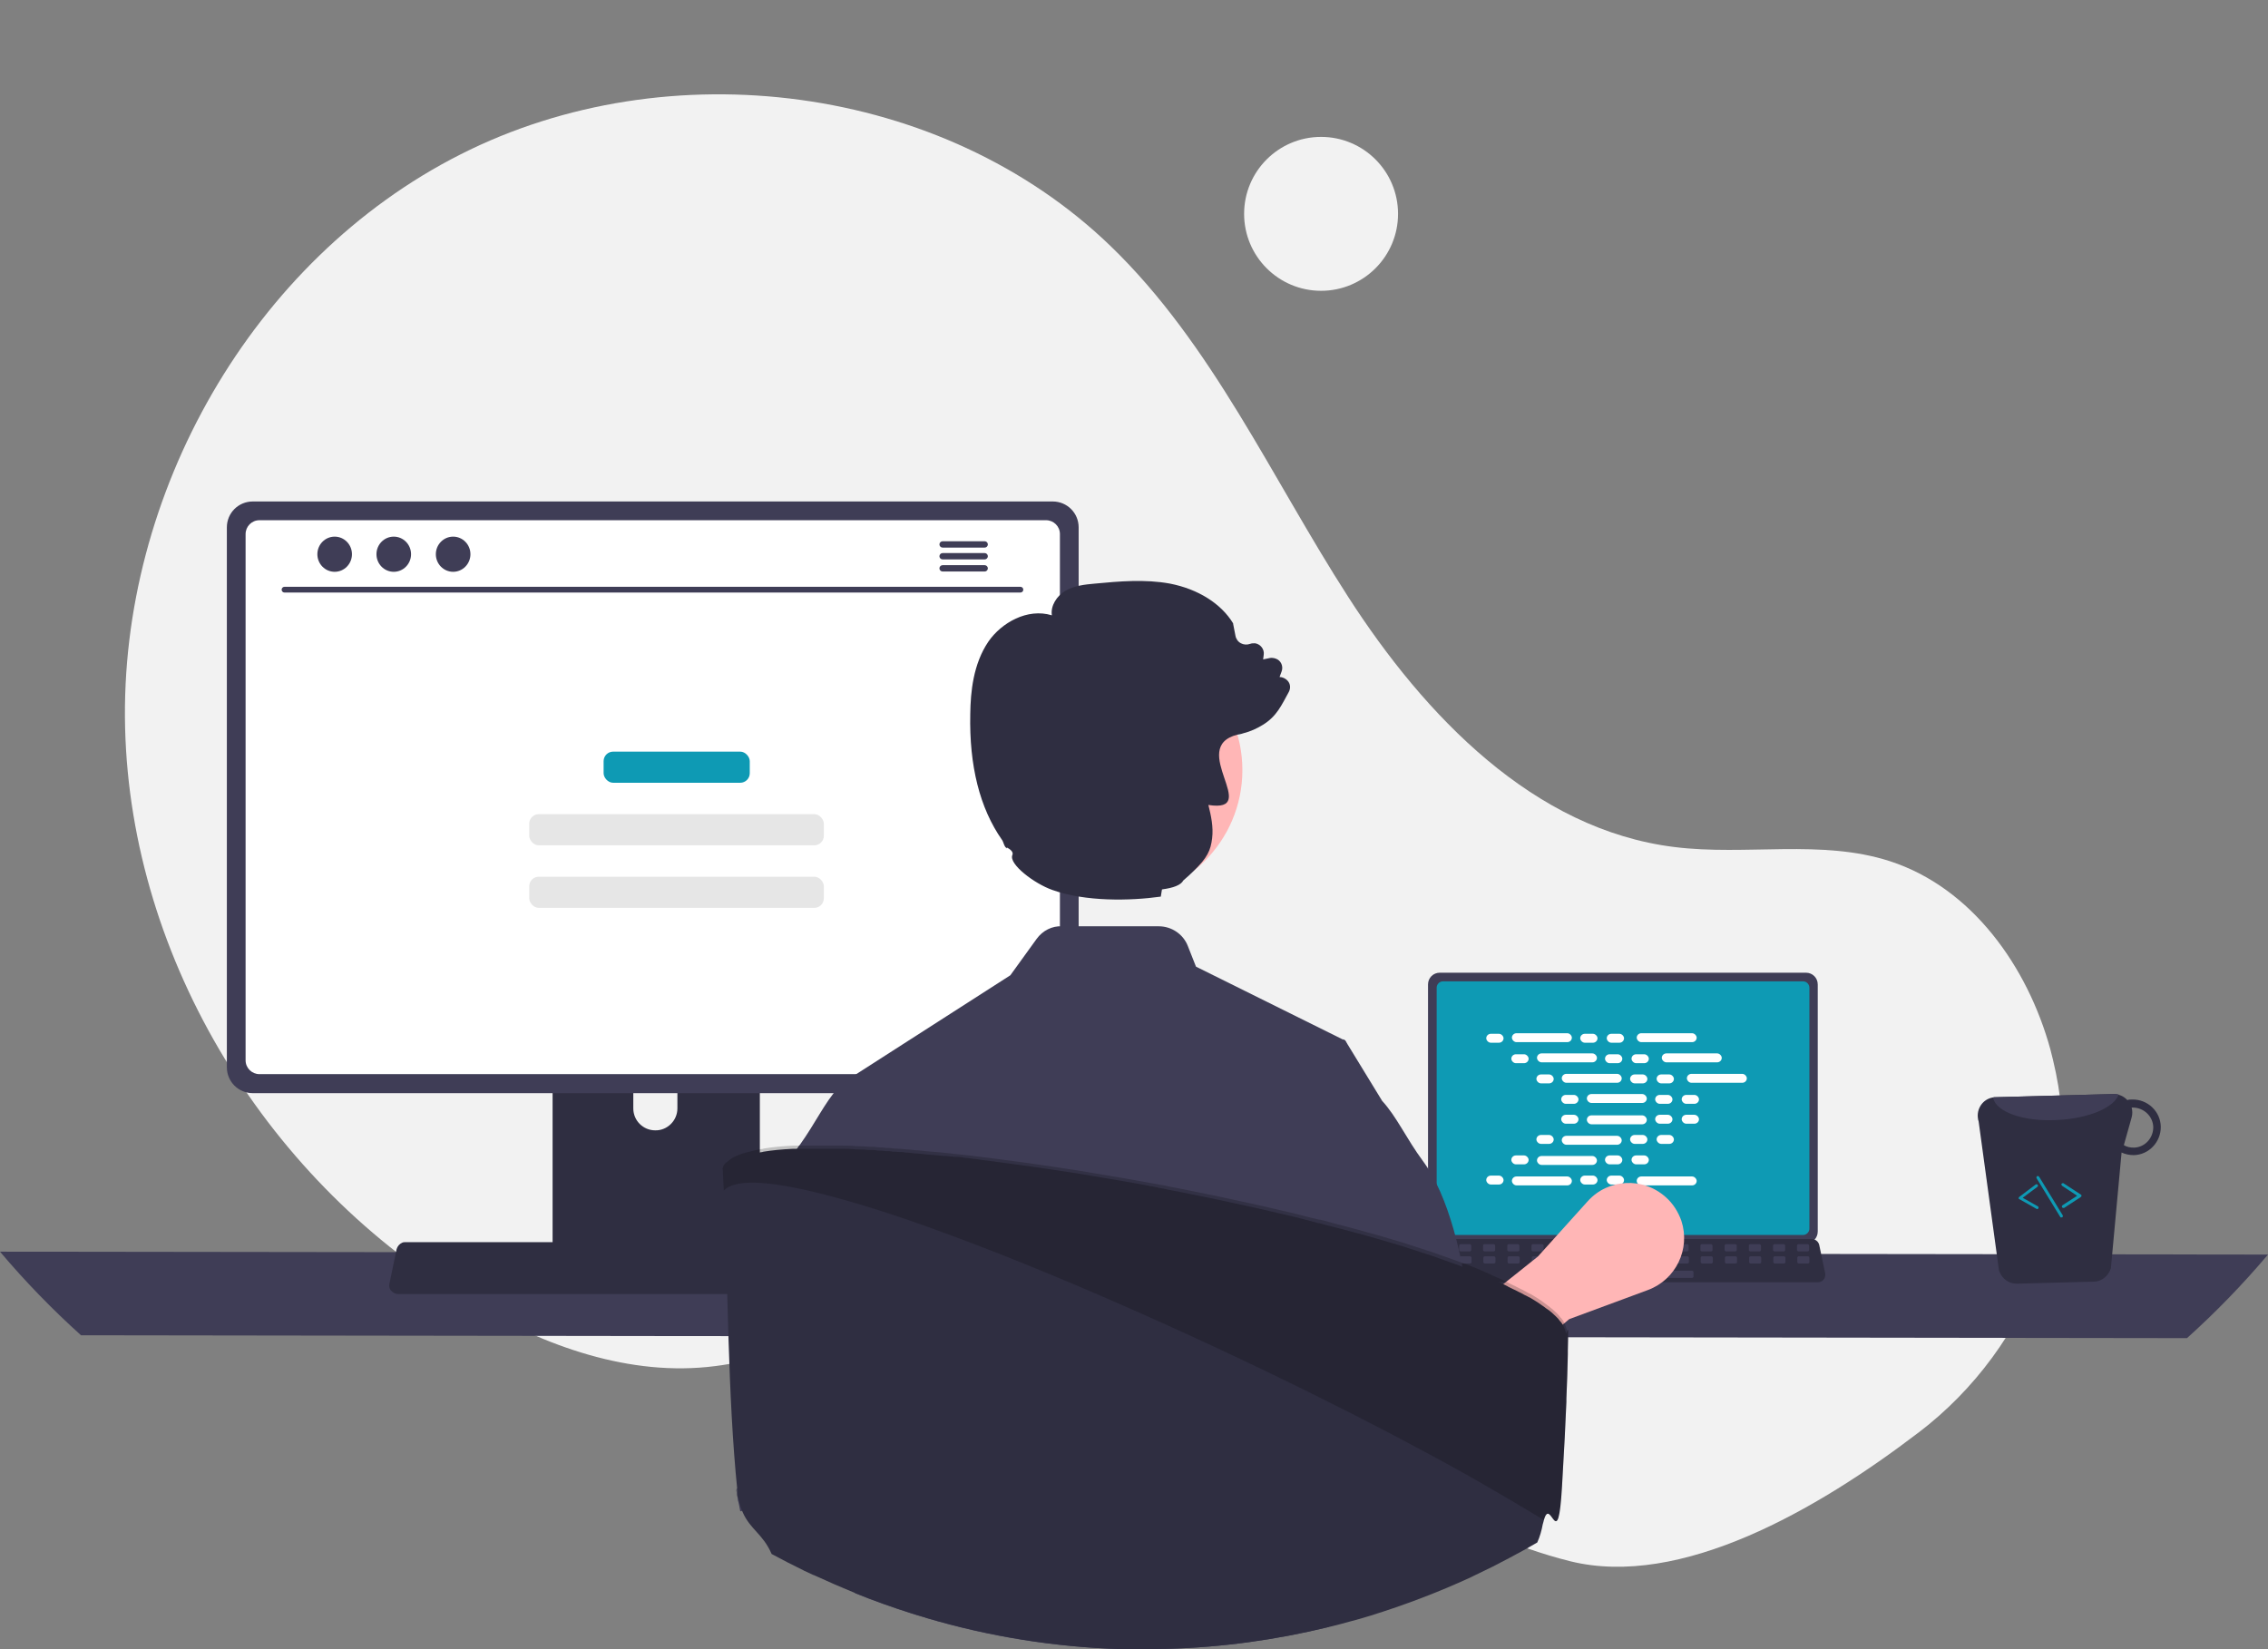 <?xml version="1.0" encoding="UTF-8"?>
<svg id="_レイヤー_1" data-name="レイヤー_1" xmlns="http://www.w3.org/2000/svg" version="1.1" viewBox="0 0 786.8 572.3">
  <rect x="0" y="0" width="786.8" height="572.3" fill="#808080" stroke="none"/>
  <!-- Generator: Adobe Illustrator 29.0.1, SVG Export Plug-In . SVG Version: 2.1.0 Build 192)  -->
  <defs>
    <style>
      .st0 {
        fill: #0e9ab4;
      }

      .st1 {
        isolation: isolate;
        opacity: .2;
      }

      .st2 {
        fill: #2f2e41;
      }

      .st3 {
        fill: #e6e6e6;
      }

      .st4 {
        fill: #ffb6b6;
      }

      .st5 {
        fill: #3f3d56;
      }

      .st6 {
        fill: #fff;
      }

      .st7 {
        fill: #f2f2f2;
      }
    </style>
  </defs>
  <circle class="st7" cx="458.3" cy="74.2" r="26.7"/>
  <path class="st7" d="M665.4,497.2c39.7-30.2,58.6-81,46.8-129.5-.3-1.2-.6-2.4-.9-3.6-7.9-28.8-27.3-56.1-55.7-65.3-23.8-7.7-49.8-1.8-74.7-4.9-48.8-6-86.6-45.5-113.2-86.8-26.6-41.3-47.1-87.6-82.4-121.7-58.3-56.3-153.4-68.4-225.6-31.8-72.3,36.6-118.3,117.9-116.3,198.9,2,81,50,158.4,119.9,199.5,25.7,15.1,55.3,25.8,84.8,22,25.6-3.2,48.9-17,74.4-21.1,40.1-6.4,79.9,11.7,114.6,32.8,34.7,21.1,68.2,46.2,107.6,56,38.3,9.5,85.7-17.8,120.8-44.6Z"/>
  <path class="st5" d="M0,434.3c8.7,10.3,18.1,20,28.1,29l730.6,1c10-9,19.4-18.7,28.1-29L0,434.3Z"/>
  <path class="st5" d="M495.4,341.6v85.7c0,2.3,1.8,4.1,4.1,4.1h127c2.3,0,4.1-1.8,4.1-4.1v-85.7c0-2.3-1.8-4.1-4.1-4.1h-127c-2.3,0-4.1,1.8-4.1,4.1Z"/>
  <path class="st0" d="M498.4,342.7v83.6c0,1.2,1,2.2,2.2,2.2h124.9c1.2,0,2.2-1,2.2-2.2v-83.6c0-1.2-1-2.2-2.2-2.2h-124.9c-1.2,0-2.2,1-2.2,2.2Z"/>
  <path class="st2" d="M492.8,444c.5.6,1.2.9,1.9.9h136c1.4,0,2.5-1.1,2.5-2.5,0-.2,0-.3,0-.5l-2.1-10c-.2-.8-.8-1.5-1.6-1.8-.3-.1-.6-.2-.9-.2h-131.8c-.3,0-.6,0-.9.2-.8.3-1.4,1-1.6,1.8l-2.1,10c-.2.7,0,1.5.5,2.1Z"/>
  <rect class="st5" x="623.4" y="431.7" width="4.2" height="2.5" rx=".5" ry=".5"/>
  <rect class="st5" x="615.1" y="431.7" width="4.2" height="2.5" rx=".5" ry=".5"/>
  <rect class="st5" x="606.7" y="431.7" width="4.2" height="2.5" rx=".5" ry=".5"/>
  <rect class="st5" x="598.3" y="431.7" width="4.2" height="2.5" rx=".5" ry=".5"/>
  <rect class="st5" x="589.9" y="431.7" width="4.2" height="2.5" rx=".5" ry=".5"/>
  <rect class="st5" x="581.6" y="431.7" width="4.2" height="2.5" rx=".5" ry=".5"/>
  <rect class="st5" x="573.2" y="431.7" width="4.2" height="2.5" rx=".5" ry=".5"/>
  <rect class="st5" x="564.8" y="431.7" width="4.2" height="2.5" rx=".5" ry=".5"/>
  <rect class="st5" x="556.4" y="431.7" width="4.2" height="2.5" rx=".5" ry=".5"/>
  <rect class="st5" x="548.1" y="431.7" width="4.2" height="2.5" rx=".5" ry=".5"/>
  <rect class="st5" x="539.7" y="431.7" width="4.2" height="2.5" rx=".5" ry=".5"/>
  <rect class="st5" x="531.3" y="431.7" width="4.2" height="2.5" rx=".5" ry=".5"/>
  <rect class="st5" x="522.9" y="431.7" width="4.2" height="2.5" rx=".5" ry=".5"/>
  <rect class="st5" x="514.5" y="431.7" width="4.2" height="2.5" rx=".5" ry=".5"/>
  <rect class="st5" x="506.2" y="431.7" width="4.2" height="2.5" rx=".5" ry=".5"/>
  <rect class="st5" x="497.8" y="431.7" width="4.2" height="2.5" rx=".5" ry=".5"/>
  <rect class="st5" x="623.5" y="435.9" width="4.2" height="2.5" rx=".5" ry=".5"/>
  <rect class="st5" x="615.2" y="435.9" width="4.2" height="2.5" rx=".5" ry=".5"/>
  <rect class="st5" x="606.8" y="435.9" width="4.2" height="2.5" rx=".5" ry=".5"/>
  <rect class="st5" x="598.4" y="435.9" width="4.2" height="2.5" rx=".5" ry=".5"/>
  <rect class="st5" x="590" y="435.9" width="4.2" height="2.5" rx=".5" ry=".5"/>
  <rect class="st5" x="581.7" y="435.9" width="4.2" height="2.5" rx=".5" ry=".5"/>
  <rect class="st5" x="573.3" y="435.9" width="4.2" height="2.5" rx=".5" ry=".5"/>
  <rect class="st5" x="564.9" y="435.9" width="4.2" height="2.5" rx=".5" ry=".5"/>
  <rect class="st5" x="556.5" y="435.9" width="4.2" height="2.5" rx=".5" ry=".5"/>
  <rect class="st5" x="548.1" y="435.9" width="4.2" height="2.5" rx=".5" ry=".5"/>
  <rect class="st5" x="539.8" y="435.9" width="4.2" height="2.5" rx=".5" ry=".5"/>
  <rect class="st5" x="531.4" y="435.9" width="4.2" height="2.5" rx=".5" ry=".5"/>
  <rect class="st5" x="523" y="435.9" width="4.2" height="2.5" rx=".5" ry=".5"/>
  <rect class="st5" x="514.6" y="435.9" width="4.2" height="2.5" rx=".5" ry=".5"/>
  <rect class="st5" x="506.3" y="435.9" width="4.2" height="2.5" rx=".5" ry=".5"/>
  <rect class="st5" x="497.9" y="435.9" width="4.2" height="2.5" rx=".5" ry=".5"/>
  <rect class="st5" x="554" y="440.9" width="33.5" height="2.5" rx=".5" ry=".5"/>
  <rect class="st6" x="515.6" y="358.7" width="6" height="3.1" rx="1.6" ry="1.6"/>
  <rect class="st6" x="548.2" y="358.7" width="6" height="3.1" rx="1.6" ry="1.6"/>
  <rect class="st6" x="557.4" y="358.7" width="6" height="3.1" rx="1.6" ry="1.6"/>
  <rect class="st6" x="524.5" y="358.5" width="20.8" height="3.1" rx="1.6" ry="1.6"/>
  <rect class="st6" x="567.8" y="358.5" width="20.8" height="3.1" rx="1.6" ry="1.6"/>
  <rect class="st6" x="524.3" y="365.8" width="6" height="3.1" rx="1.6" ry="1.6"/>
  <rect class="st6" x="556.8" y="365.8" width="6" height="3.1" rx="1.6" ry="1.6"/>
  <rect class="st6" x="566" y="365.8" width="6" height="3.1" rx="1.6" ry="1.6"/>
  <rect class="st6" x="533.2" y="365.5" width="20.8" height="3.1" rx="1.6" ry="1.6"/>
  <rect class="st6" x="576.5" y="365.5" width="20.8" height="3.1" rx="1.6" ry="1.6"/>
  <rect class="st6" x="533" y="372.8" width="6" height="3.1" rx="1.6" ry="1.6"/>
  <rect class="st6" x="565.5" y="372.8" width="6" height="3.1" rx="1.6" ry="1.6"/>
  <rect class="st6" x="574.7" y="372.8" width="6" height="3.1" rx="1.6" ry="1.6"/>
  <rect class="st6" x="541.8" y="372.6" width="20.8" height="3.1" rx="1.6" ry="1.6"/>
  <rect class="st6" x="585.2" y="372.6" width="20.8" height="3.1" rx="1.6" ry="1.6"/>
  <rect class="st6" x="541.6" y="379.9" width="6" height="3.1" rx="1.6" ry="1.6"/>
  <rect class="st6" x="574.2" y="379.9" width="6" height="3.1" rx="1.6" ry="1.6"/>
  <rect class="st6" x="583.4" y="379.9" width="6" height="3.1" rx="1.6" ry="1.6"/>
  <rect class="st6" x="550.5" y="379.6" width="20.8" height="3.1" rx="1.6" ry="1.6"/>
  <rect class="st6" x="548.2" y="407.9" width="6" height="3.1" rx="1.6" ry="1.6"/>
  <rect class="st6" x="557.4" y="407.9" width="6" height="3.1" rx="1.6" ry="1.6"/>
  <rect class="st6" x="567.8" y="408.2" width="20.8" height="3.1" rx="1.6" ry="1.6"/>
  <rect class="st6" x="515.6" y="407.9" width="6" height="3.1" rx="1.6" ry="1.6"/>
  <rect class="st6" x="524.5" y="408.2" width="20.8" height="3.1" rx="1.6" ry="1.6"/>
  <rect class="st6" x="524.3" y="400.9" width="6" height="3.1" rx="1.6" ry="1.6"/>
  <rect class="st6" x="556.8" y="400.9" width="6" height="3.1" rx="1.6" ry="1.6"/>
  <rect class="st6" x="566" y="400.9" width="6" height="3.1" rx="1.6" ry="1.6"/>
  <rect class="st6" x="533.2" y="401.1" width="20.8" height="3.1" rx="1.6" ry="1.6"/>
  <rect class="st6" x="533" y="393.8" width="6" height="3.1" rx="1.6" ry="1.6"/>
  <rect class="st6" x="565.5" y="393.8" width="6" height="3.1" rx="1.6" ry="1.6"/>
  <rect class="st6" x="574.7" y="393.8" width="6" height="3.1" rx="1.6" ry="1.6"/>
  <rect class="st6" x="541.8" y="394.1" width="20.8" height="3.1" rx="1.6" ry="1.6"/>
  <rect class="st6" x="541.6" y="386.8" width="6" height="3.1" rx="1.6" ry="1.6"/>
  <rect class="st6" x="574.2" y="386.8" width="6" height="3.1" rx="1.6" ry="1.6"/>
  <rect class="st6" x="583.4" y="386.8" width="6" height="3.1" rx="1.6" ry="1.6"/>
  <rect class="st6" x="550.5" y="387" width="20.8" height="3.1" rx="1.6" ry="1.6"/>
  <path class="st4" d="M504.9,490.5l-13.3-21.1,41.9-33.4,17.3-19.2c7.1-7.9,19.2-8.5,27.1-1.4,2.5,2.2,4.3,5.1,5.4,8.2h0c3.2,9.8-1.9,20.4-11.6,24l-27.3,10.1-39.3,32.8Z"/>
  <path class="st2" d="M191.7,337.5v102.6h71.9v-102.6c0-1.5-1-2.9-2.4-3.3-.3-.1-.7-.2-1-.2h-64.9c-1.9,0-3.5,1.5-3.5,3.5h0ZM219.7,372.7c0-4.2,3.5-7.6,7.7-7.6,4.2,0,7.6,3.4,7.6,7.6v11.9c0,4.2-3.5,7.7-7.7,7.6-4.2,0-7.6-3.4-7.6-7.6v-11.9Z"/>
  <path class="st5" d="M191.5,436.8v9.9c0,1.1.9,1.9,1.9,1.9h68.4c1.1,0,1.9-.9,1.9-1.9v-9.9h-72.3Z"/>
  <path class="st5" d="M78.7,183v187.3c0,5,4,9,9,9h277.5c5,0,9-4,9-9v-187.3c0-5-4-9-9-9H87.7c-5,0-9,4-9,9Z"/>
  <path class="st6" d="M85.2,185.3v182.6c0,2.7,2.2,4.8,4.8,4.8h272.9c2.7,0,4.8-2.2,4.8-4.8v-182.6c0-2.7-2.2-4.8-4.8-4.8H90c-2.7,0-4.8,2.2-4.8,4.8Z"/>
  <path class="st2" d="M135.8,447.9c.6.7,1.4,1.1,2.3,1.1h162.3c1.6,0,3-1.3,3-3,0-.2,0-.4,0-.6l-2.5-12c-.2-1-.9-1.8-1.9-2.2-.3-.1-.7-.2-1.1-.2h-157.3c-.4,0-.7,0-1.1.2-.9.4-1.6,1.2-1.9,2.2l-2.5,12c-.2.9,0,1.8.6,2.5Z"/>
  <path class="st5" d="M354,205.6H98.7c-.6,0-1-.5-1-1,0-.5.4-1,1-1h255.3c.6,0,1,.5,1,1,0,.5-.4,1-1,1Z"/>
  <ellipse class="st5" cx="116.1" cy="192.3" rx="6" ry="6.1"/>
  <ellipse class="st5" cx="136.6" cy="192.3" rx="6" ry="6.1"/>
  <ellipse class="st5" cx="157.2" cy="192.3" rx="6" ry="6.1"/>
  <path class="st5" d="M341.6,187.8h-14.6c-.6,0-1.1.5-1.1,1.1,0,.6.5,1.1,1.1,1.1h14.6c.6,0,1.1-.5,1.1-1.1,0-.6-.5-1.1-1.1-1.1Z"/>
  <path class="st5" d="M341.6,191.9h-14.6c-.6,0-1.1.5-1.1,1.1,0,.6.5,1.1,1.1,1.1h14.6c.6,0,1.1-.5,1.1-1.1,0-.6-.5-1.1-1.1-1.1Z"/>
  <path class="st5" d="M341.6,196.1h-14.6c-.6,0-1.1.5-1.1,1.1,0,.6.5,1.1,1.1,1.1h14.6c.6,0,1.1-.5,1.1-1.1,0-.6-.5-1.1-1.1-1.1Z"/>
  <path class="st2" d="M693.6,441.1c.9,2.6,3.4,4.4,6.2,4.3l26.5-.7c2.8,0,5.2-2,6-4.7l3.7-40.1c1.3.6,2.8.9,4.2.9,5.3-.1,9.5-4.6,9.4-9.9s-4.6-9.5-9.9-9.4c-.6,0-1.2,0-1.7.2-1.3-1.4-3-2.1-4.9-2.1l-40.8,1.1c-.3,0-.7,0-1,.1-3.5.6-5.7,4-5.1,7.4,0,.3.1.6.2.8l7.1,52ZM736.8,397.3l2.7-9.6c.3-1.1.3-2.3,0-3.4.1,0,.2,0,.4,0,3.8,0,7,3,7.1,6.8,0,3.8-2.9,7-6.7,7.1-1.2,0-2.4-.2-3.4-.8Z"/>
  <path class="st5" d="M691.4,380.8c.9,5,10.6,8.5,22.4,7.8,10.8-.5,19.6-4.3,21.2-8.8-.6-.2-1.2-.3-1.8-.2l-40.8,1.1c-.3,0-.7,0-1,.1Z"/>
  <path class="st0" d="M715.9,419.1c0,0,.1,0,.2,0l5.8-3.8c.2-.2.3-.5.1-.7,0,0,0-.1-.1-.1l-6-3.9c-.2-.2-.5,0-.7.1s0,.5.1.7l5.3,3.5-5.1,3.3c-.2.2-.3.5-.1.7.1.2.3.3.5.2h0Z"/>
  <path class="st0" d="M706.8,419.5c.3,0,.4-.3.4-.6,0-.1-.1-.2-.2-.3l-5.3-3,5.1-3.8c.2-.2.3-.5.1-.7s-.5-.3-.7-.1l-5.7,4.3c-.2.2-.3.5-.1.7,0,0,0,.1.2.1l6,3.4c.1,0,.2,0,.4,0Z"/>
  <path class="st0" d="M715.3,422.4s0,0,.1,0c.2-.1.3-.5.2-.7,0,0,0,0,0,0l-8.2-13.4c-.1-.2-.5-.3-.7-.2s-.3.5-.2.7l8.2,13.4c.1.2.3.3.5.2Z"/>
  <rect class="st0" x="209.4" y="260.8" width="50.7" height="10.8" rx="3.3" ry="3.3"/>
  <rect class="st3" x="183.6" y="282.5" width="102.2" height="10.8" rx="3.3" ry="3.3"/>
  <rect class="st3" x="183.6" y="304.2" width="102.2" height="10.8" rx="3.3" ry="3.3"/>
  <path class="st5" d="M290.7,376.8l.2.7h0s6.5,19.9,6.5,19.9l7.5,22.9,14.1,43v6.7c.1,0,.1,0,.1,0l1,53.7-2.9,7.3,3.3,11.9s-1.5-18-9.6-7.7c-4.6,5.9-9.9,11.9-14.3,17.6,6.4,2.6,12.9,4.9,19.5,7,1.4.5,2.9.9,4.3,1.3.3,0,.6.2.9.3,21.9,6.5,44.5,10.1,67.4,10.8,1.2,0,2.3,0,3.5,0,.4,0,.8,0,1.2,0,1.3,0,2.5,0,3.8,0,2.6,0,5.1,0,7.7-.1,18.9-.5,37.7-3.1,56.1-7.6-.1-7.6-.5-16.4-1-25.9-.2-4.6-5.4-9.7-5.7-14.5-.2-3.7,4.4-7.1,4.1-10.8-1.6-22.8-3.5-14.1-4.9-30.2-.1-1.6-.3-3.1-.4-4.6-.9-10.4-1.6-16.9-1.6-16.9l6.1-38.7,9.6-60.7-.7-1.2-.8-.4-50.8-25.2-2.8-7.1c-1.6-4.2-5.7-6.9-10.1-6.9h-33.5c-3.5-.2-6.8,1.5-8.9,4.4l-9.1,12.6-60,38.5Z"/>
  <path class="st5" d="M326.8,453.7l-7.6,16.2-5.2,11.1-8.9,46.6-4.5,4.7-3.8-16.8-40,8.9c-1.3-7.3-.4.2-1.2-7.8.2-.2.5-.5.7-.7.6-.6,1.2-1.2,1.2-1.7-.5-27.6.9-74.5,12.3-103,1.8-4.6,4.2-9,7-13.1.2-.3.4-.6.7-.9,5.3-7.4,8.6-14.6,13.3-19.8h0s0,0,0,0c0,0,0,0,0,0l32.4-17.2,1.4,39.1,1,28.1.9,26.2Z"/>
  <path class="st5" d="M443.8,458.3l9.5,20.3,3.3,7.1,8.9,46.6,4.4,4.7,3.8-16.8,1.8-.4,32.5-6.7,9.5,30c4.4-7.3,3-16.7-3.3-22.5-.6-.6-1.2-1.2-1.2-1.7.5-32.4-1.4-91.7-19.4-116.1-5.7-7.7-9.1-15.4-14.1-20.8,0,0,0,0,0,0l-12.1-19.8-.7-1.2-.8-.4-22.1,97.7Z"/>
  <circle id="a657ec4b-47ce-4d2a-9c58-81a811696ca9" class="st4" cx="386.4" cy="267.2" r="44.6"/>
  <path class="st2" d="M446.6,236.1c-.7-.7-1.7-1.2-2.7-1.2l.7-1.9c.7-1.8-.2-3.9-2.1-4.5-.6-.2-1.3-.3-1.9-.2l-2.4.5.2-1.6c.3-1.9-1.1-3.7-3-4-.6,0-1.2,0-1.7.2-1.1.4-2.3.3-3.2-.2-1-.5-1.7-1.5-1.9-2.6l-.8-4.1v-.2c-4.2-6.9-12.2-11.9-21.9-13.8-8.7-1.6-17.6-.8-26.1,0-3.4.3-7.2.7-10.4,2.6-2.7,1.7-5,5-4.5,8.4-8.5-2.6-17.5,2.6-22,9.1-5.3,7.8-6.2,17.5-6.3,25.1-.4,18,3.3,32.7,11,43.7.6.8.7,2.5,1.8,3l-.2-.4c1.2.6,2.5,1.6,2,2.7-1.3,3.1,7.6,9.9,13.9,12.1,11.5,4.1,26.9,3.8,37.6,2.3l.4-2.5c3.9-.5,6.6-1.5,7.4-3.1,1.4-1.2,2.5-2.2,3.5-3.2h0s0,0,0,0c4.9-4.7,6-7.3,6.5-11.4.5-4-.4-8-1.3-11.6,18.7,2.9-7.4-20,10.1-24.4.2,0,.4-.1.6-.1.5-.1,1-.2,1.5-.4,2.4-.6,4.6-1.6,6.7-2.9,4.9-3,6.5-6.9,9-11.4.7-1.3.6-2.9-.5-4Z"/>
  <path class="st2" d="M544,461.4c0,1.8,0,4.2-.1,7.2,0,.4,0,.8,0,1.3-.1,5.6-.3,10.2-.5,15.4,0,.4,0,.7,0,1.1-.3,7.2-.7,15.7-1.5,29-1.4,24.7-3.9,3.4-6.3,12-.1.4-.2.9-.4,1.5-.4,2.2-1,4.3-1.9,6.3-1.3.8-2.7,1.5-4,2.3-3.8,2.1-7.6,4.1-11.5,6.1-2.2,1.1-4.4,2.1-6.6,3.2-.3.2-.7.3-1,.5-11.3,5.2-22.9,9.6-34.8,13.3-2.3.7-4.6,1.4-7,2-2.4.7-4.9,1.3-7.3,1.9-18.4,4.5-37.2,7.1-56.1,7.6-2.5,0-5.1.1-7.7.1s-2.5,0-3.8,0c-.4,0-.8,0-1.2,0-1.1,0-2.3,0-3.5,0-22.8-.7-45.5-4.4-67.3-10.8l-.9-.3c-1.4-.4-2.9-.9-4.3-1.3-6.6-2.1-13.1-4.4-19.5-7-4.9-2-9.7-4.1-14.5-6.3,0,0,0,0-.1,0-1-.5-2-.9-3-1.4-.1,0-.3-.1-.4-.2-3.7-1.8-7.4-3.7-11.1-5.7-3.1-7.1-7.4-8.4-10.1-14.6-.8-1.8-1.3-3.8-1.7-5.7,0,0,0,0,0,0,.3,3.7-1.2-6.6,0,0,0-.1,0-.2,0-.4,0-.4,0-.8-.1-1.3-3.4-33.5-3.2-71.8-4.7-103.3-.1-2-.2-4-.3-5.9,0-.6,0-1.2-.1-1.8,0-.2.1-.4.2-.5,0,0,0-.1,0-.2,0,0,0-.1.1-.2,0,0,0,0,0,0,0,0,0,0,0,0,0-.1.2-.3.3-.4,0,0,0-.1.1-.2,0,0,0,0,.1-.1,0,0,0,0,.1-.1,0,0,0,0,.1-.1,0,0,0,0,0,0,0,0,.2-.2.3-.2.4-.3.7-.6,1.1-.9.1,0,.3-.2.4-.3,1-.6,2.1-1.1,3.2-1.5.4-.1.8-.3,1.2-.4.1,0,.3,0,.4-.1.2,0,.4-.1.7-.2,1.1-.3,2.4-.6,3.7-.9.2,0,.3,0,.5,0,.2,0,.5,0,.7-.1.3,0,.7-.1,1-.2,3-.5,6.3-.8,10.1-1,.4,0,.7,0,1,0,.4,0,.8,0,1.2,0,.4,0,.7,0,1.1,0,.4,0,.7,0,1.1,0,1,0,2,0,3.1,0,3,0,6.2,0,9.5,0,1.5,0,3.1,0,4.8.2.1,0,.2,0,.3,0,1.4,0,2.8.1,4.3.2,1,0,2,0,3.1.2,1,0,1.9.1,2.9.2.8,0,1.5,0,2.3.2.7,0,1.3,0,2,.1h.9c.5,0,1,.1,1.5.2,1.1,0,2.2.2,3.3.3,1.1,0,2.2.2,3.4.3s2.3.2,3.4.3c.1,0,.2,0,.3,0,1,.1,2.1.2,3.1.3.2,0,.5,0,.7,0,1,.1,2,.2,3,.3.3,0,.6,0,.9,0,.8,0,1.6.2,2.4.3,1,.1,2.1.2,3.2.4.8,0,1.6.2,2.4.3,1.3.2,2.6.3,3.8.5.5,0,1,.1,1.5.2,3.7.5,7.4,1,11.2,1.5,5.7.8,11.5,1.7,17.4,2.6,5.9,1,11.8,2,17.7,3,1.5.3,3,.5,4.5.8.7.1,1.4.3,2,.4,1.2.2,2.3.4,3.5.7,1.2.2,2.3.4,3.5.7,1.4.3,2.8.5,4.2.8,9.1,1.8,18.1,3.7,27,5.7,1.5.3,2.9.7,4.3,1,2.9.7,5.7,1.3,8.6,2,.8.2,1.5.4,2.3.6,1.9.5,3.8,1,5.7,1.5h.3c1.4.4,2.8.8,4.1,1.1,3.2.8,6.4,1.7,9.5,2.5,2.1.6,4.1,1.1,6.1,1.7,3,.9,6,1.8,8.8,2.6.7.2,1.4.4,2.1.7,2.1.7,4.2,1.3,6.2,2,1.6.5,3.2,1,4.7,1.6,1.5.5,3,1.1,4.5,1.6,1,.3,1.9.7,2.8,1,1.3.5,2.7,1,4,1.5.4.2.8.3,1.2.5.2.1.5.2.7.3.5.2,1,.4,1.4.6.5.2.9.4,1.4.6.5.2.9.4,1.3.6.5.2.9.4,1.3.6.4.2.7.3,1.1.5.7.3,1.4.6,2.1.9.3.2.7.3,1,.5l.8.4c.1,0,.2.1.3.2.2.1.5.2.8.4.6.3,1.2.6,1.7.8.8.4,1.5.8,2.2,1.1.7.4,1.4.8,2.1,1.1.1,0,.2.1.3.2.2,0,.3.2.5.2.5.3,1,.6,1.5.9,1,.6,1.9,1.2,2.7,1.8.2.1.4.3.6.4.6.5,1.2.9,1.8,1.3t0,0c.2.1.4.3.5.4.2.1.3.3.5.4.5.5,1,.9,1.4,1.3.1.1.3.3.4.4,0,0,.1.1.2.2.2.2.4.4.5.6,0,0,0,0,0,0,.2.3.5.6.7.8,0,.1.2.3.3.4.1.2.2.3.3.5,0,.1.2.3.2.4.2.4.4.7.5,1.1.1.3.2.5.3.8,0,.3.1.5.2.8Z"/>
  <path class="st1" d="M544,461.4c0,1.8,0,4.2-.1,7.2,0,.4,0,.8,0,1.3,0,4.2-.2,9.5-.5,15.4,0,.4,0,.7,0,1.1-.3,7.2-.7,15.7-1.5,29-1.4,24.7-3.9,3.4-6.3,12-6.9-4.2-14.4-8.6-22.4-13.2-1.4-.8-2.9-1.6-4.4-2.5-16.1-9-34-18.4-52.8-27.7-.7-.4-1.5-.7-2.2-1.1-43-21.2-89.8-41.9-127.8-55.7-7.3-2.7-14.3-5.1-20.9-7.2-13.9-4.4-25.8-7.5-35.1-8.9-9.6-1.4-16.2-.9-18.9,2-.1-2-.2-4-.3-5.9,0-.6,0-1.2-.1-1.8,0-.2.1-.3.2-.5,0,0,0,0,0,0,0,0,0-.1,0-.2,0,0,0-.1.1-.2,0,0,0-.1.1-.2,0-.1.2-.3.3-.4,0-.1.2-.2.3-.3,0,0,0,0,.1-.1,0,0,0,0,.1-.1,0,0,0,0,0,0,0,0,.2-.2.3-.2.4-.3.7-.6,1.1-.9.1,0,.3-.2.4-.3,1-.6,2.1-1.1,3.2-1.5.4-.1.8-.3,1.2-.4.1,0,.3,0,.4-.1.2,0,.4-.1.7-.2,1.1-.3,2.4-.6,3.7-.9.4,0,.8-.2,1.2-.2.3,0,.7-.1,1-.2,3-.5,6.3-.8,10.1-1,.4,0,.7,0,1,0,.4,0,.8,0,1.2,0,.4,0,.7,0,1.1,0,.4,0,.7,0,1.1,0,1,0,2,0,3.1,0,3,0,6.2,0,9.5,0,1.5,0,3.1,0,4.8.2.1,0,.2,0,.3,0,1.4,0,2.8.1,4.3.2,1,0,2,0,3.1.2,1,0,1.9.1,2.9.2.8,0,1.5,0,2.3.2.7,0,1.3,0,2,.1.8,0,1.6.1,2.4.2,1.1,0,2.2.2,3.3.3,1.1,0,2.2.2,3.4.3s2.3.2,3.4.3c.1,0,.2,0,.3,0,1,.1,2.1.2,3.1.3,5.8.6,11.8,1.3,18,2.1,3.7.5,7.4,1,11.2,1.5,5.7.8,11.5,1.7,17.4,2.6,5.9,1,11.8,2,17.7,3,1.5.3,3,.5,4.5.8,1.8.3,3.7.7,5.5,1,1.2.2,2.3.4,3.5.7,1.4.3,2.8.5,4.2.8,9.1,1.8,18.1,3.7,27,5.7,1.5.3,2.9.7,4.3,1,2.9.7,5.7,1.3,8.6,2,.8.2,1.5.4,2.3.6,1.9.5,3.8,1,5.7,1.4h0c.1,0,.2,0,.3,0,1.4.3,2.8.7,4.1,1.1,3.2.8,6.4,1.7,9.5,2.5,2.1.6,4.1,1.2,6.1,1.7,3,.9,6,1.8,8.8,2.6.7.2,1.4.4,2.1.7,2.1.7,4.2,1.3,6.2,2,1.6.5,3.2,1,4.7,1.6,1.5.5,3,1.1,4.5,1.6,1,.3,1.9.7,2.8,1,1.4.5,2.7,1,4,1.5.4.2.8.3,1.2.5.7.3,1.4.6,2.1.9.5.2.9.4,1.4.6.5.2.9.4,1.3.6.5.2.9.4,1.3.6.4.2.7.3,1.1.5.7.3,1.4.6,2.1.9.3.2.7.3,1,.5l.8.4c.1,0,.2.1.3.2.8.4,1.7.8,2.5,1.2.8.4,1.5.8,2.2,1.1.8.4,1.6.9,2.4,1.3.2,0,.3.2.5.2.5.3,1,.6,1.5.9,1,.6,1.9,1.2,2.7,1.8.8.6,1.6,1.2,2.3,1.7t0,0c.3.3.7.6,1,.8.5.5,1,.9,1.4,1.3.1.1.3.3.4.4,0,0,.1.1.2.2.2.2.4.5.6.7.2.3.5.6.7.8,0,.1.2.3.3.4.1.2.2.3.3.5,0,.1.2.3.2.4.2.4.4.7.5,1.1.1.3.2.5.3.8,0,.3.1.5.2.8Z"/>
</svg>